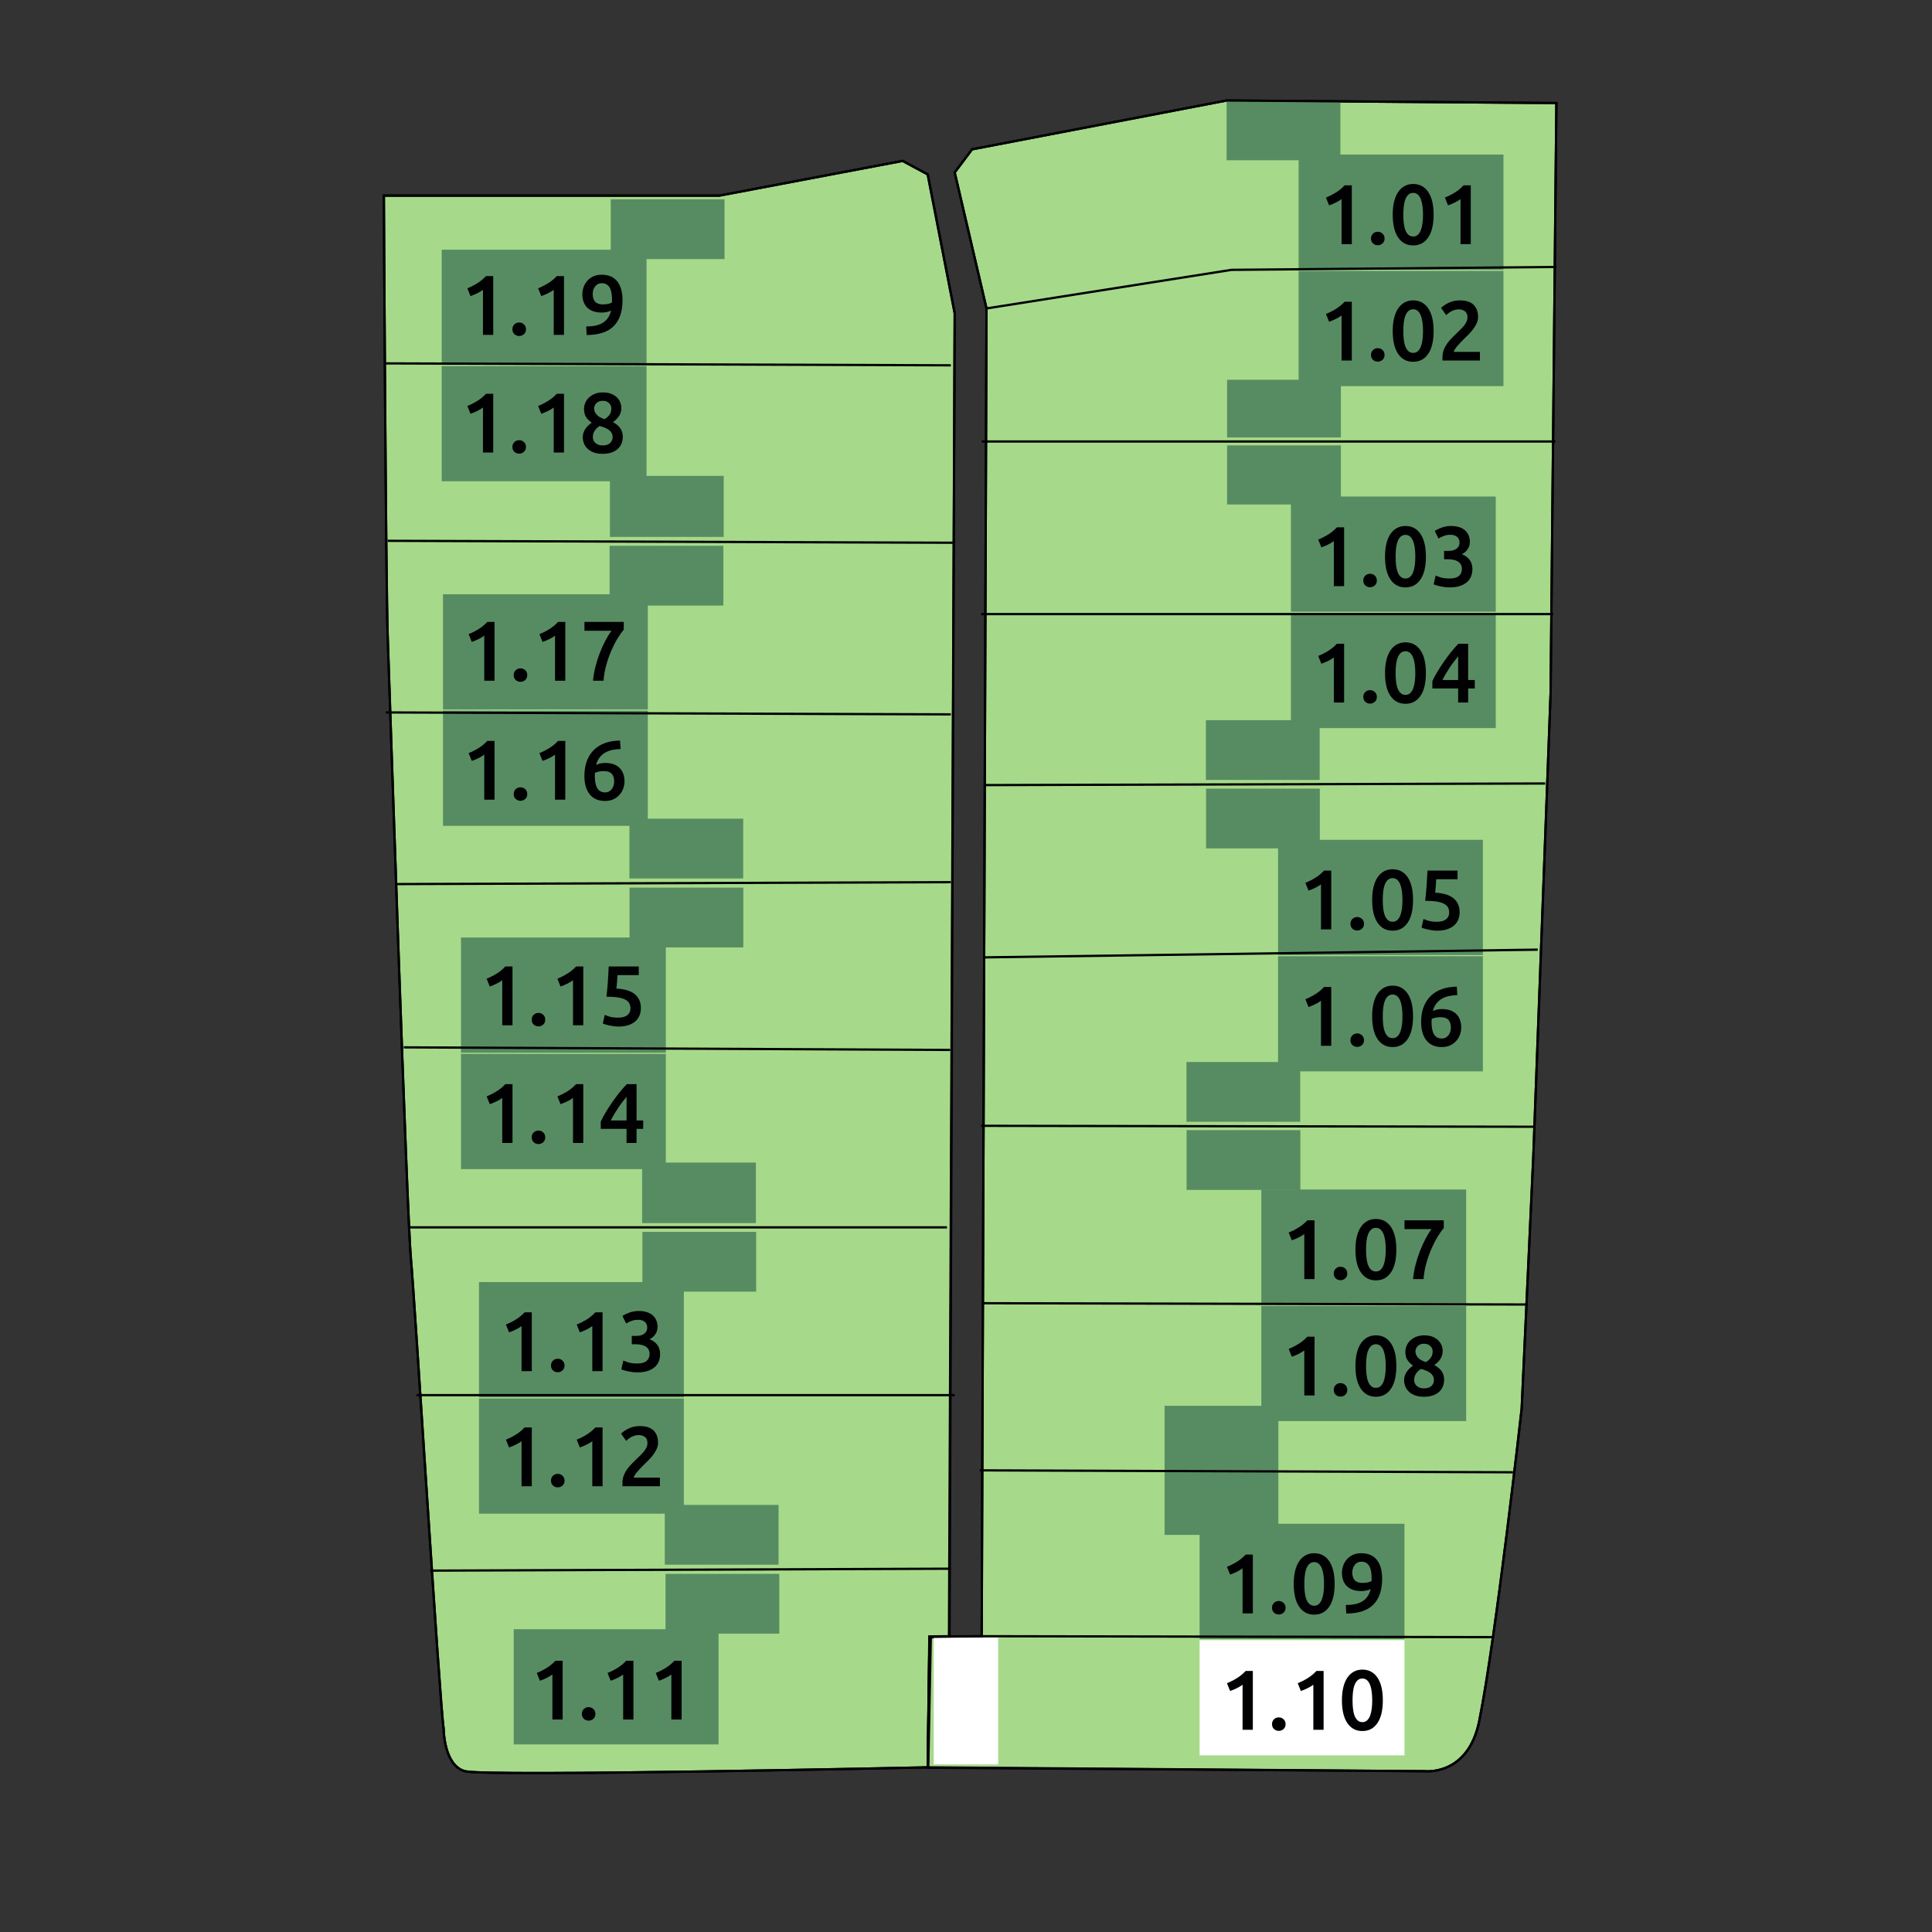 <?xml version="1.0" encoding="utf-8"?>
<!-- Generator: Adobe Illustrator 16.0.4, SVG Export Plug-In . SVG Version: 6.00 Build 0)  -->
<!DOCTYPE svg PUBLIC "-//W3C//DTD SVG 1.1//EN" "http://www.w3.org/Graphics/SVG/1.1/DTD/svg11.dtd">
<svg version="1.1" id="T5" xmlns="http://www.w3.org/2000/svg" xmlns:xlink="http://www.w3.org/1999/xlink" x="0px" y="0px"
	 width="480px" height="480px" viewBox="0 0 480 480" enable-background="new 0 0 480 480" xml:space="preserve">
<rect x="0" y="0" width="480" height="480" fill="#333333" stroke="none"/>
<g>
	<g>
		<defs>
			<rect id="SVGID_1_" x="73.375" y="13.622" width="337.711" height="465.581"/>
		</defs>
		<clipPath id="SVGID_2_">
			<use xlink:href="#SVGID_1_"  overflow="visible"/>
		</clipPath>
	</g>
	<g>
		<defs>
			<rect id="SVGID_3_" x="-271.167" y="-258.524" width="1086.535" height="1086.535"/>
		</defs>
		<clipPath id="SVGID_4_">
			<use xlink:href="#SVGID_3_"  overflow="visible"/>
		</clipPath>
		<path clip-path="url(#SVGID_4_)" fill="#A6DA8A" d="M386.681,25.601l-81.932-0.635L241.504,37.1l-4.312,5.75l7.904,33.783
			l-1.196,329.878l-12.645,0.057l-0.633,32.622l123.478,0.86c0,0,10.66,1.202,13.415-12.457
			c4.174-20.688,10.541-77.619,10.541-77.619l2.875-62.287l4.312-115.471L386.681,25.601z"/>
		<path clip-path="url(#SVGID_4_)" fill="none" stroke="#010103" stroke-width="0.567" stroke-miterlimit="10" d="M386.681,25.601
			l-81.932-0.635L241.504,37.1l-4.312,5.75l7.904,33.783l-1.196,329.878l-12.645,0.057l-0.633,32.622l123.478,0.86
			c0,0,10.66,1.202,13.415-12.457c4.174-20.688,10.541-77.619,10.541-77.619l2.875-62.287l4.312-115.471L386.681,25.601z"/>
		<path clip-path="url(#SVGID_4_)" fill="#A6DA8A" d="M230.483,43.328l-6.229-3.354l-45.518,8.624H95.369
			c0,0,0.479,95.826,0.958,109.721s4.792,144.218,5.75,154.281c0.958,10.062,7.187,111.158,8.146,116.907c0,0,0,9.104,5.271,10.541
			s114.991-0.958,114.991-0.958l0.453-32.255l4.971-0.229l1.284-328.782L230.483,43.328z"/>
		<path clip-path="url(#SVGID_4_)" fill="none" stroke="#010103" stroke-width="0.567" stroke-miterlimit="10" d="M230.483,43.328
			l-6.229-3.354l-45.518,8.624H95.369c0,0,0.479,95.826,0.958,109.721s4.792,144.218,5.75,154.281
			c0.958,10.062,7.187,111.158,8.146,116.907c0,0,0,9.104,5.271,10.541s114.991-0.958,114.991-0.958l0.453-32.255l4.971-0.229
			l1.284-328.782L230.483,43.328z"/>
	</g>
	<rect x="294.77" y="263.851" fill="#578C62" width="28.269" height="14.849"/>
	<rect x="299.64" y="195.934" fill="#578C62" width="28.269" height="14.849"/>
	<rect x="299.599" y="178.926" fill="#578C62" width="28.269" height="14.849"/>
	<rect x="165.161" y="373.892" fill="#578C62" width="28.269" height="14.85"/>
	<rect x="159.535" y="288.842" fill="#578C62" width="28.269" height="15.033"/>
	<rect x="156.379" y="203.399" fill="#578C62" width="28.269" height="14.849"/>
	<rect x="151.734" y="49.521" fill="#578C62" width="28.269" height="14.849"/>
	<rect x="289.334" y="365.327" fill="#578C62" width="28.27" height="16.014"/>
	<rect x="289.334" y="349.276" fill="#578C62" width="28.27" height="16.073"/>
	<rect x="322.638" y="38.395" fill="#578C62" width="50.893" height="28.621"/>
	<g>
		<path fill="#010103" d="M329.426,49.083c0.814-0.323,1.634-0.738,2.456-1.244c0.822-0.506,1.55-1.103,2.182-1.792h1.792v14.61
			h-2.551V49.463c-0.38,0.295-0.857,0.583-1.434,0.864c-0.576,0.281-1.132,0.513-1.665,0.696L329.426,49.083z"/>
		<path fill="#010103" d="M343.993,59.266c0,0.492-0.165,0.893-0.495,1.202c-0.33,0.309-0.728,0.464-1.191,0.464
			c-0.478,0-0.878-0.155-1.201-0.464c-0.324-0.309-0.485-0.709-0.485-1.202c0-0.492,0.161-0.896,0.485-1.212
			c0.323-0.316,0.724-0.475,1.201-0.475c0.464,0,0.861,0.158,1.191,0.475C343.828,58.37,343.993,58.774,343.993,59.266z"/>
		<path fill="#010103" d="M356.179,53.342c0,2.459-0.45,4.347-1.35,5.661s-2.144,1.971-3.731,1.971
			c-1.589,0-2.832-0.657-3.731-1.971s-1.35-3.201-1.35-5.661c0-1.223,0.116-2.309,0.348-3.257c0.232-0.948,0.569-1.746,1.013-2.393
			c0.442-0.646,0.977-1.138,1.602-1.476c0.626-0.337,1.332-0.506,2.119-0.506c1.588,0,2.832,0.657,3.731,1.971
			C355.729,48.996,356.179,50.882,356.179,53.342z M353.543,53.342c0-0.759-0.042-1.468-0.126-2.129
			c-0.085-0.66-0.222-1.233-0.411-1.718c-0.19-0.485-0.439-0.868-0.749-1.149c-0.309-0.281-0.695-0.422-1.159-0.422
			s-0.854,0.141-1.17,0.422s-0.569,0.664-0.759,1.149c-0.19,0.485-0.324,1.058-0.401,1.718c-0.077,0.661-0.115,1.371-0.115,2.129
			s0.038,1.469,0.115,2.129s0.211,1.233,0.401,1.718c0.189,0.485,0.442,0.868,0.759,1.149s0.706,0.421,1.17,0.421
			s0.851-0.14,1.159-0.421c0.31-0.281,0.559-0.664,0.749-1.149c0.189-0.485,0.326-1.058,0.411-1.718
			C353.501,54.811,353.543,54.101,353.543,53.342z"/>
		<path fill="#010103" d="M358.981,49.083c0.814-0.323,1.634-0.738,2.456-1.244c0.822-0.506,1.55-1.103,2.182-1.792h1.792v14.61
			h-2.551V49.463c-0.38,0.295-0.857,0.583-1.434,0.864c-0.576,0.281-1.132,0.513-1.665,0.696L358.981,49.083z"/>
	</g>
	<rect x="322.638" y="67.311" fill="#578C62" width="50.893" height="28.621"/>
	<g>
		<path fill="#010103" d="M329.426,78c0.814-0.323,1.634-0.738,2.456-1.244c0.822-0.506,1.55-1.103,2.182-1.792h1.792v14.61h-2.551
			V78.379c-0.38,0.295-0.857,0.583-1.434,0.864c-0.576,0.281-1.132,0.513-1.665,0.696L329.426,78z"/>
		<path fill="#010103" d="M343.993,88.182c0,0.492-0.165,0.893-0.495,1.202c-0.33,0.309-0.728,0.464-1.191,0.464
			c-0.478,0-0.878-0.155-1.201-0.464c-0.324-0.309-0.485-0.709-0.485-1.202c0-0.492,0.161-0.896,0.485-1.212
			c0.323-0.316,0.724-0.475,1.201-0.475c0.464,0,0.861,0.158,1.191,0.475C343.828,87.286,343.993,87.69,343.993,88.182z"/>
		<path fill="#010103" d="M356.179,82.258c0,2.459-0.45,4.347-1.35,5.661s-2.144,1.971-3.731,1.971
			c-1.589,0-2.832-0.657-3.731-1.971s-1.35-3.201-1.35-5.661c0-1.223,0.116-2.309,0.348-3.257c0.232-0.948,0.569-1.746,1.013-2.393
			c0.442-0.646,0.977-1.138,1.602-1.476c0.626-0.337,1.332-0.506,2.119-0.506c1.588,0,2.832,0.657,3.731,1.971
			C355.729,77.912,356.179,79.798,356.179,82.258z M353.543,82.258c0-0.759-0.042-1.468-0.126-2.129
			c-0.085-0.66-0.222-1.233-0.411-1.718c-0.19-0.485-0.439-0.868-0.749-1.149c-0.309-0.281-0.695-0.422-1.159-0.422
			s-0.854,0.141-1.17,0.422s-0.569,0.664-0.759,1.149c-0.19,0.485-0.324,1.058-0.401,1.718c-0.077,0.661-0.115,1.371-0.115,2.129
			s0.038,1.469,0.115,2.129s0.211,1.233,0.401,1.718c0.189,0.485,0.442,0.868,0.759,1.149s0.706,0.421,1.17,0.421
			s0.851-0.14,1.159-0.421c0.31-0.281,0.559-0.664,0.749-1.149c0.189-0.485,0.326-1.058,0.411-1.718
			C353.501,83.727,353.543,83.017,353.543,82.258z"/>
		<path fill="#010103" d="M367.225,78.758c0,0.506-0.105,1.001-0.316,1.486s-0.481,0.956-0.812,1.413
			c-0.331,0.457-0.706,0.899-1.128,1.328s-0.844,0.847-1.265,1.254c-0.226,0.21-0.479,0.463-0.76,0.759
			c-0.281,0.295-0.548,0.59-0.801,0.885c-0.253,0.295-0.471,0.58-0.653,0.854s-0.281,0.502-0.295,0.685h6.493v2.15h-9.298
			c-0.014-0.112-0.021-0.25-0.021-0.411c0-0.161,0-0.285,0-0.369c0-0.675,0.108-1.297,0.326-1.866
			c0.218-0.569,0.503-1.099,0.854-1.591c0.351-0.492,0.744-0.956,1.181-1.392c0.436-0.436,0.871-0.864,1.307-1.286
			c0.338-0.323,0.66-0.639,0.97-0.948s0.58-0.615,0.812-0.917c0.232-0.302,0.418-0.611,0.559-0.927
			c0.141-0.316,0.211-0.643,0.211-0.98c0-0.73-0.211-1.25-0.632-1.56c-0.422-0.309-0.936-0.464-1.539-0.464
			c-0.394,0-0.759,0.057-1.097,0.169c-0.337,0.112-0.636,0.246-0.896,0.4c-0.261,0.155-0.489,0.313-0.686,0.474
			c-0.197,0.162-0.345,0.292-0.442,0.39l-1.266-1.792c0.591-0.562,1.283-1.015,2.077-1.36c0.794-0.344,1.647-0.516,2.562-0.516
			c1.56,0,2.709,0.369,3.446,1.106C366.855,76.471,367.225,77.479,367.225,78.758z"/>
	</g>
	<rect x="304.749" y="24.964" fill="#578C62" width="28.269" height="14.85"/>
	<rect x="304.868" y="94.354" fill="#578C62" width="28.27" height="14.334"/>
	<rect x="304.868" y="110.656" fill="#578C62" width="28.27" height="14.685"/>
	<rect x="320.722" y="123.362" fill="#578C62" width="50.893" height="28.621"/>
	<g>
		<path fill="#010103" d="M327.51,134.05c0.814-0.323,1.634-0.738,2.456-1.244c0.822-0.506,1.55-1.103,2.182-1.792h1.792v14.61
			h-2.551V134.43c-0.38,0.295-0.857,0.583-1.434,0.864c-0.576,0.281-1.132,0.513-1.665,0.696L327.51,134.05z"/>
		<path fill="#010103" d="M342.077,144.232c0,0.492-0.165,0.893-0.495,1.202c-0.33,0.309-0.728,0.464-1.191,0.464
			c-0.478,0-0.878-0.155-1.201-0.464c-0.324-0.309-0.485-0.709-0.485-1.202c0-0.492,0.161-0.896,0.485-1.212
			c0.323-0.316,0.724-0.475,1.201-0.475c0.464,0,0.861,0.158,1.191,0.475C341.912,143.336,342.077,143.741,342.077,144.232z"/>
		<path fill="#010103" d="M354.263,138.309c0,2.459-0.45,4.347-1.35,5.661s-2.144,1.971-3.731,1.971
			c-1.589,0-2.832-0.657-3.731-1.971s-1.35-3.201-1.35-5.661c0-1.223,0.116-2.309,0.348-3.257c0.232-0.948,0.569-1.746,1.013-2.393
			c0.442-0.646,0.977-1.138,1.602-1.476c0.626-0.337,1.332-0.506,2.119-0.506c1.588,0,2.832,0.657,3.731,1.971
			C353.812,133.962,354.263,135.849,354.263,138.309z M351.627,138.309c0-0.759-0.042-1.468-0.126-2.129
			c-0.085-0.66-0.222-1.233-0.411-1.718c-0.19-0.485-0.439-0.868-0.749-1.149c-0.309-0.281-0.695-0.422-1.159-0.422
			s-0.854,0.141-1.17,0.422s-0.569,0.664-0.759,1.149c-0.19,0.485-0.324,1.058-0.401,1.718c-0.077,0.661-0.115,1.371-0.115,2.129
			s0.038,1.469,0.115,2.129s0.211,1.233,0.401,1.718c0.189,0.485,0.442,0.868,0.759,1.149s0.706,0.421,1.17,0.421
			s0.851-0.14,1.159-0.421c0.31-0.281,0.559-0.664,0.749-1.149c0.189-0.485,0.326-1.058,0.411-1.718
			C351.585,139.777,351.627,139.067,351.627,138.309z"/>
		<path fill="#010103" d="M360.144,145.94c-0.38,0-0.77-0.025-1.17-0.074c-0.401-0.05-0.78-0.113-1.139-0.19
			s-0.686-0.162-0.98-0.253s-0.521-0.179-0.675-0.264l0.506-2.171c0.296,0.141,0.724,0.299,1.286,0.475s1.258,0.263,2.087,0.263
			c1.11,0,1.911-0.214,2.403-0.643c0.492-0.428,0.738-1.001,0.738-1.718c0-0.464-0.095-0.851-0.285-1.16
			c-0.189-0.309-0.449-0.559-0.779-0.749c-0.331-0.189-0.71-0.323-1.139-0.4s-0.882-0.116-1.359-0.116h-0.864v-2.066h1.054
			c0.323,0,0.649-0.032,0.98-0.095c0.33-0.063,0.629-0.176,0.896-0.337c0.267-0.161,0.485-0.376,0.653-0.643
			c0.169-0.267,0.253-0.611,0.253-1.033c0-0.337-0.062-0.625-0.189-0.865c-0.126-0.239-0.292-0.435-0.495-0.59
			c-0.204-0.155-0.439-0.267-0.706-0.337c-0.268-0.07-0.549-0.105-0.844-0.105c-0.632,0-1.194,0.095-1.687,0.285
			c-0.492,0.189-0.928,0.404-1.307,0.643l-0.928-1.897c0.196-0.126,0.436-0.26,0.717-0.401c0.281-0.14,0.594-0.274,0.938-0.4
			c0.345-0.126,0.714-0.228,1.107-0.306c0.394-0.077,0.808-0.116,1.244-0.116c0.814,0,1.518,0.098,2.107,0.295
			c0.591,0.197,1.079,0.474,1.466,0.833c0.386,0.358,0.674,0.78,0.864,1.265c0.189,0.485,0.284,1.016,0.284,1.592
			c0,0.674-0.187,1.279-0.559,1.813s-0.854,0.942-1.444,1.223c0.759,0.267,1.388,0.71,1.887,1.328
			c0.499,0.619,0.749,1.413,0.749,2.382c0,0.646-0.113,1.248-0.338,1.802c-0.225,0.556-0.568,1.033-1.032,1.434
			c-0.464,0.401-1.051,0.717-1.761,0.949S361.127,145.94,360.144,145.94z"/>
	</g>
	<rect x="320.722" y="152.278" fill="#578C62" width="50.893" height="28.621"/>
	<g>
		<path fill="#010103" d="M327.51,162.966c0.814-0.323,1.634-0.738,2.456-1.244c0.822-0.506,1.55-1.103,2.182-1.792h1.792v14.61
			h-2.551v-11.194c-0.38,0.295-0.857,0.583-1.434,0.864c-0.576,0.281-1.132,0.513-1.665,0.696L327.51,162.966z"/>
		<path fill="#010103" d="M342.077,173.148c0,0.492-0.165,0.893-0.495,1.202c-0.33,0.309-0.728,0.464-1.191,0.464
			c-0.478,0-0.878-0.155-1.201-0.464c-0.324-0.309-0.485-0.709-0.485-1.202c0-0.492,0.161-0.896,0.485-1.212
			c0.323-0.316,0.724-0.475,1.201-0.475c0.464,0,0.861,0.158,1.191,0.475C341.912,172.252,342.077,172.657,342.077,173.148z"/>
		<path fill="#010103" d="M354.263,167.225c0,2.459-0.45,4.347-1.35,5.661s-2.144,1.971-3.731,1.971
			c-1.589,0-2.832-0.657-3.731-1.971s-1.35-3.201-1.35-5.661c0-1.223,0.116-2.309,0.348-3.257c0.232-0.948,0.569-1.746,1.013-2.393
			c0.442-0.646,0.977-1.138,1.602-1.476c0.626-0.337,1.332-0.506,2.119-0.506c1.588,0,2.832,0.657,3.731,1.971
			C353.812,162.878,354.263,164.765,354.263,167.225z M351.627,167.225c0-0.759-0.042-1.468-0.126-2.129
			c-0.085-0.66-0.222-1.233-0.411-1.718c-0.19-0.485-0.439-0.868-0.749-1.149c-0.309-0.281-0.695-0.422-1.159-0.422
			s-0.854,0.141-1.17,0.422s-0.569,0.664-0.759,1.149c-0.19,0.485-0.324,1.058-0.401,1.718c-0.077,0.661-0.115,1.371-0.115,2.129
			s0.038,1.469,0.115,2.129s0.211,1.233,0.401,1.718c0.189,0.485,0.442,0.868,0.759,1.149s0.706,0.421,1.17,0.421
			s0.851-0.14,1.159-0.421c0.31-0.281,0.559-0.664,0.749-1.149c0.189-0.485,0.326-1.058,0.411-1.718
			C351.585,168.693,351.627,167.983,351.627,167.225z"/>
		<path fill="#010103" d="M364.76,159.93v9.023h1.645v2.087h-1.645v3.5h-2.487v-3.5h-6.409v-1.813
			c0.281-0.618,0.657-1.328,1.128-2.129s0.994-1.623,1.571-2.466c0.576-0.843,1.188-1.673,1.834-2.488s1.293-1.553,1.939-2.214
			H364.76z M362.272,163.072c-0.337,0.408-0.686,0.843-1.044,1.307c-0.358,0.464-0.706,0.949-1.043,1.455
			c-0.338,0.506-0.661,1.022-0.97,1.549c-0.31,0.527-0.591,1.051-0.844,1.57h3.9V163.072z"/>
	</g>
	<rect x="317.528" y="208.647" fill="#578C62" width="50.893" height="28.621"/>
	<g>
		<path fill="#010103" d="M324.316,219.335c0.814-0.323,1.634-0.738,2.456-1.244c0.822-0.506,1.55-1.103,2.182-1.792h1.792v14.61
			h-2.551v-11.194c-0.38,0.295-0.857,0.583-1.434,0.864c-0.576,0.281-1.132,0.513-1.665,0.696L324.316,219.335z"/>
		<path fill="#010103" d="M338.884,229.518c0,0.492-0.165,0.893-0.495,1.202c-0.33,0.309-0.728,0.464-1.191,0.464
			c-0.478,0-0.878-0.155-1.201-0.464c-0.324-0.309-0.485-0.709-0.485-1.202c0-0.492,0.161-0.896,0.485-1.212
			c0.323-0.316,0.724-0.475,1.201-0.475c0.464,0,0.861,0.158,1.191,0.475C338.719,228.622,338.884,229.026,338.884,229.518z"/>
		<path fill="#010103" d="M351.069,223.594c0,2.459-0.45,4.347-1.35,5.661s-2.144,1.971-3.731,1.971
			c-1.589,0-2.832-0.657-3.731-1.971s-1.35-3.201-1.35-5.661c0-1.223,0.116-2.309,0.348-3.257c0.232-0.948,0.569-1.746,1.013-2.393
			c0.442-0.646,0.977-1.138,1.602-1.476c0.626-0.337,1.332-0.506,2.119-0.506c1.588,0,2.832,0.657,3.731,1.971
			C350.619,219.248,351.069,221.134,351.069,223.594z M348.434,223.594c0-0.759-0.042-1.468-0.126-2.129
			c-0.085-0.66-0.222-1.233-0.411-1.718c-0.19-0.485-0.439-0.868-0.749-1.149c-0.309-0.281-0.695-0.422-1.159-0.422
			s-0.854,0.141-1.17,0.422s-0.569,0.664-0.759,1.149c-0.19,0.485-0.324,1.058-0.401,1.718c-0.077,0.661-0.115,1.371-0.115,2.129
			s0.038,1.469,0.115,2.129s0.211,1.233,0.401,1.718c0.189,0.485,0.442,0.868,0.759,1.149s0.706,0.421,1.17,0.421
			s0.851-0.14,1.159-0.421c0.31-0.281,0.559-0.664,0.749-1.149c0.189-0.485,0.326-1.058,0.411-1.718
			C348.392,225.062,348.434,224.353,348.434,223.594z"/>
		<path fill="#010103" d="M360.049,226.735c0-0.464-0.092-0.878-0.274-1.244c-0.183-0.365-0.502-0.675-0.959-0.928
			s-1.068-0.443-1.834-0.569s-1.732-0.189-2.898-0.189c0.154-1.349,0.273-2.632,0.358-3.848c0.084-1.215,0.154-2.435,0.211-3.658
			h7.463v2.15h-5.292c-0.014,0.239-0.031,0.51-0.053,0.812c-0.021,0.302-0.042,0.608-0.063,0.917
			c-0.021,0.309-0.045,0.604-0.073,0.885c-0.028,0.281-0.057,0.52-0.084,0.717c2.079,0.113,3.615,0.587,4.605,1.423
			c0.991,0.836,1.486,1.979,1.486,3.426c0,0.661-0.112,1.272-0.337,1.834s-0.569,1.047-1.033,1.455s-1.047,0.727-1.75,0.959
			c-0.702,0.232-1.524,0.348-2.466,0.348c-0.38,0-0.767-0.028-1.16-0.084s-0.77-0.123-1.128-0.2s-0.678-0.158-0.959-0.243
			c-0.281-0.084-0.492-0.161-0.632-0.232l0.484-2.15c0.295,0.141,0.72,0.292,1.275,0.454c0.555,0.162,1.233,0.242,2.034,0.242
			c0.549,0,1.02-0.06,1.413-0.179c0.393-0.119,0.713-0.285,0.959-0.495c0.246-0.211,0.425-0.454,0.537-0.728
			S360.049,227.044,360.049,226.735z"/>
	</g>
	<rect x="317.528" y="237.563" fill="#578C62" width="50.893" height="28.62"/>
	<g>
		<path fill="#010103" d="M324.316,248.252c0.814-0.324,1.634-0.738,2.456-1.244s1.55-1.104,2.182-1.793h1.792v14.61h-2.551v-11.194
			c-0.38,0.295-0.857,0.584-1.434,0.864c-0.576,0.281-1.132,0.513-1.665,0.696L324.316,248.252z"/>
		<path fill="#010103" d="M338.884,258.434c0,0.492-0.165,0.893-0.495,1.201c-0.33,0.31-0.728,0.465-1.191,0.465
			c-0.478,0-0.878-0.155-1.201-0.465c-0.324-0.309-0.485-0.709-0.485-1.201s0.161-0.896,0.485-1.212
			c0.323-0.316,0.724-0.475,1.201-0.475c0.464,0,0.861,0.158,1.191,0.475C338.719,257.537,338.884,257.941,338.884,258.434z"/>
		<path fill="#010103" d="M351.069,252.51c0,2.459-0.45,4.347-1.35,5.66c-0.899,1.314-2.144,1.972-3.731,1.972
			c-1.589,0-2.832-0.657-3.731-1.972c-0.899-1.313-1.35-3.201-1.35-5.66c0-1.223,0.116-2.309,0.348-3.258
			c0.232-0.947,0.569-1.746,1.013-2.393c0.442-0.646,0.977-1.138,1.602-1.475c0.626-0.338,1.332-0.506,2.119-0.506
			c1.588,0,2.832,0.656,3.731,1.971S351.069,250.051,351.069,252.51z M348.434,252.51c0-0.759-0.042-1.469-0.126-2.129
			c-0.085-0.66-0.222-1.233-0.411-1.719c-0.19-0.484-0.439-0.867-0.749-1.148c-0.309-0.281-0.695-0.422-1.159-0.422
			s-0.854,0.141-1.17,0.422s-0.569,0.664-0.759,1.148c-0.19,0.485-0.324,1.059-0.401,1.719s-0.115,1.37-0.115,2.129
			s0.038,1.469,0.115,2.129c0.077,0.661,0.211,1.234,0.401,1.719c0.189,0.484,0.442,0.867,0.759,1.148s0.706,0.422,1.17,0.422
			s0.851-0.141,1.159-0.422c0.31-0.281,0.559-0.664,0.749-1.148c0.189-0.484,0.326-1.058,0.411-1.719
			C348.392,253.979,348.434,253.269,348.434,252.51z"/>
		<path fill="#010103" d="M358.236,250.697c0.871,0,1.612,0.123,2.224,0.369s1.106,0.579,1.486,1c0.38,0.422,0.657,0.91,0.833,1.466
			s0.264,1.136,0.264,1.739c0,0.549-0.096,1.11-0.285,1.687c-0.189,0.577-0.484,1.101-0.886,1.571
			c-0.4,0.471-0.902,0.857-1.507,1.158c-0.604,0.303-1.321,0.454-2.15,0.454c-1.673,0-2.948-0.552-3.826-1.655
			c-0.879-1.104-1.317-2.625-1.317-4.564c0-1.404,0.207-2.652,0.621-3.742c0.415-1.088,1.005-2.006,1.771-2.75
			c0.766-0.745,1.693-1.311,2.782-1.697s2.315-0.587,3.679-0.602l0.148,2.108c-0.76,0.015-1.47,0.095-2.13,0.243
			c-0.66,0.146-1.251,0.375-1.771,0.685c-0.521,0.31-0.967,0.71-1.339,1.202c-0.373,0.492-0.657,1.096-0.854,1.812
			C356.669,250.858,357.421,250.697,358.236,250.697z M357.92,252.721c-0.408,0-0.802,0.035-1.181,0.105
			c-0.38,0.07-0.725,0.176-1.033,0.316c-0.014,0.112-0.024,0.235-0.031,0.369c-0.008,0.133-0.011,0.264-0.011,0.39
			c0,0.562,0.038,1.093,0.116,1.591c0.077,0.5,0.21,0.936,0.4,1.308c0.189,0.372,0.449,0.668,0.78,0.886
			c0.329,0.218,0.74,0.326,1.232,0.326c0.408,0,0.756-0.084,1.044-0.252c0.288-0.17,0.523-0.387,0.706-0.654
			c0.183-0.267,0.316-0.559,0.4-0.875c0.085-0.316,0.127-0.621,0.127-0.917c0-0.843-0.204-1.485-0.611-1.929
			C359.451,252.941,358.805,252.721,357.92,252.721z"/>
	</g>
	<rect x="313.373" y="295.527" fill="#578C62" width="50.893" height="28.62"/>
	<g>
		<path fill="#010103" d="M320.166,306.216c0.814-0.323,1.634-0.737,2.456-1.243s1.55-1.104,2.182-1.792h1.792v14.609h-2.551
			v-11.194c-0.38,0.295-0.857,0.583-1.434,0.864s-1.132,0.514-1.665,0.695L320.166,306.216z"/>
		<path fill="#010103" d="M334.733,316.398c0,0.492-0.165,0.893-0.495,1.202c-0.33,0.309-0.728,0.464-1.191,0.464
			c-0.478,0-0.878-0.155-1.201-0.464c-0.324-0.31-0.485-0.71-0.485-1.202c0-0.491,0.161-0.896,0.485-1.212
			c0.323-0.316,0.724-0.475,1.201-0.475c0.464,0,0.861,0.158,1.191,0.475S334.733,315.907,334.733,316.398z"/>
		<path fill="#010103" d="M346.919,310.475c0,2.46-0.45,4.347-1.35,5.66c-0.899,1.314-2.144,1.972-3.731,1.972
			c-1.589,0-2.832-0.657-3.731-1.972c-0.899-1.313-1.35-3.2-1.35-5.66c0-1.223,0.116-2.309,0.348-3.257
			c0.232-0.949,0.569-1.746,1.013-2.393c0.442-0.646,0.977-1.139,1.602-1.477c0.626-0.337,1.332-0.506,2.119-0.506
			c1.588,0,2.832,0.657,3.731,1.972S346.919,308.016,346.919,310.475z M344.283,310.475c0-0.759-0.042-1.469-0.126-2.129
			c-0.085-0.661-0.222-1.233-0.411-1.719c-0.19-0.484-0.439-0.867-0.749-1.148c-0.309-0.281-0.695-0.422-1.159-0.422
			s-0.854,0.141-1.17,0.422s-0.569,0.664-0.759,1.148c-0.19,0.485-0.324,1.058-0.401,1.719c-0.077,0.66-0.115,1.37-0.115,2.129
			s0.038,1.469,0.115,2.129c0.077,0.661,0.211,1.233,0.401,1.719c0.189,0.484,0.442,0.868,0.759,1.148
			c0.316,0.281,0.706,0.422,1.17,0.422s0.851-0.141,1.159-0.422c0.31-0.28,0.559-0.664,0.749-1.148
			c0.189-0.485,0.326-1.058,0.411-1.719C344.241,311.943,344.283,311.233,344.283,310.475z"/>
		<path fill="#010103" d="M351.071,317.79c0.084-1.068,0.273-2.192,0.568-3.373c0.296-1.181,0.657-2.329,1.086-3.447
			c0.429-1.117,0.899-2.164,1.413-3.141c0.513-0.977,1.022-1.796,1.528-2.456h-6.726v-2.192h9.761v1.939
			c-0.464,0.52-0.97,1.229-1.518,2.129s-1.068,1.915-1.561,3.047c-0.491,1.131-0.917,2.344-1.275,3.636
			c-0.358,1.294-0.579,2.58-0.664,3.858H351.071z"/>
	</g>
	<rect x="313.373" y="324.443" fill="#578C62" width="50.893" height="28.621"/>
	<g>
		<path fill="#010103" d="M320.166,335.132c0.814-0.323,1.634-0.737,2.456-1.243s1.55-1.104,2.182-1.792h1.792v14.609h-2.551
			v-11.194c-0.38,0.295-0.857,0.583-1.434,0.864s-1.132,0.514-1.665,0.695L320.166,335.132z"/>
		<path fill="#010103" d="M334.733,345.314c0,0.492-0.165,0.893-0.495,1.202c-0.33,0.309-0.728,0.464-1.191,0.464
			c-0.478,0-0.878-0.155-1.201-0.464c-0.324-0.31-0.485-0.71-0.485-1.202c0-0.491,0.161-0.896,0.485-1.212
			c0.323-0.316,0.724-0.475,1.201-0.475c0.464,0,0.861,0.158,1.191,0.475S334.733,344.823,334.733,345.314z"/>
		<path fill="#010103" d="M346.919,339.391c0,2.46-0.45,4.347-1.35,5.66c-0.899,1.314-2.144,1.972-3.731,1.972
			c-1.589,0-2.832-0.657-3.731-1.972c-0.899-1.313-1.35-3.2-1.35-5.66c0-1.223,0.116-2.309,0.348-3.257
			c0.232-0.949,0.569-1.746,1.013-2.393c0.442-0.646,0.977-1.139,1.602-1.477c0.626-0.337,1.332-0.506,2.119-0.506
			c1.588,0,2.832,0.657,3.731,1.972S346.919,336.932,346.919,339.391z M344.283,339.391c0-0.759-0.042-1.469-0.126-2.129
			c-0.085-0.661-0.222-1.233-0.411-1.719c-0.19-0.484-0.439-0.867-0.749-1.148c-0.309-0.281-0.695-0.422-1.159-0.422
			s-0.854,0.141-1.17,0.422s-0.569,0.664-0.759,1.148c-0.19,0.485-0.324,1.058-0.401,1.719c-0.077,0.66-0.115,1.37-0.115,2.129
			s0.038,1.469,0.115,2.129c0.077,0.661,0.211,1.233,0.401,1.719c0.189,0.484,0.442,0.868,0.759,1.148
			c0.316,0.281,0.706,0.422,1.17,0.422s0.851-0.141,1.159-0.422c0.31-0.28,0.559-0.664,0.749-1.148
			c0.189-0.485,0.326-1.058,0.411-1.719C344.241,340.859,344.283,340.149,344.283,339.391z"/>
		<path fill="#010103" d="M358.787,342.785c0,0.604-0.105,1.166-0.316,1.687c-0.211,0.52-0.527,0.97-0.949,1.349
			c-0.421,0.38-0.945,0.675-1.57,0.886s-1.346,0.316-2.161,0.316c-0.956,0-1.749-0.134-2.382-0.4
			c-0.633-0.268-1.139-0.604-1.518-1.013c-0.38-0.407-0.65-0.846-0.812-1.317c-0.161-0.471-0.242-0.917-0.242-1.339
			c0-0.421,0.06-0.812,0.18-1.17c0.119-0.358,0.284-0.688,0.495-0.99c0.211-0.303,0.449-0.58,0.717-0.833
			c0.267-0.253,0.548-0.478,0.844-0.675c-0.647-0.449-1.128-0.938-1.444-1.465c-0.316-0.527-0.475-1.17-0.475-1.93
			c0-0.548,0.108-1.071,0.327-1.57c0.218-0.498,0.53-0.938,0.938-1.317c0.408-0.38,0.899-0.682,1.476-0.906s1.216-0.338,1.919-0.338
			c0.829,0,1.535,0.12,2.118,0.358c0.584,0.239,1.062,0.549,1.434,0.928c0.373,0.38,0.644,0.801,0.812,1.265
			c0.168,0.464,0.253,0.914,0.253,1.35c0,0.773-0.211,1.458-0.633,2.056s-0.906,1.071-1.455,1.423c0.829,0.45,1.444,0.97,1.845,1.56
			C358.587,341.288,358.787,341.983,358.787,342.785z M351.345,342.911c0,0.211,0.042,0.436,0.127,0.675
			c0.084,0.239,0.225,0.457,0.421,0.653c0.197,0.197,0.45,0.362,0.76,0.496c0.309,0.133,0.695,0.2,1.159,0.2
			c0.422,0,0.787-0.057,1.096-0.169c0.31-0.112,0.562-0.264,0.76-0.453c0.196-0.189,0.344-0.407,0.442-0.653
			c0.098-0.246,0.147-0.496,0.147-0.749c0-0.394-0.077-0.737-0.231-1.033c-0.155-0.295-0.377-0.551-0.664-0.77
			c-0.289-0.218-0.63-0.407-1.022-0.568c-0.394-0.162-0.83-0.306-1.308-0.433c-0.506,0.323-0.914,0.714-1.223,1.17
			C351.499,341.734,351.345,342.279,351.345,342.911z M355.94,335.701c0-0.183-0.039-0.383-0.115-0.601
			c-0.078-0.218-0.204-0.418-0.38-0.601s-0.397-0.338-0.664-0.464c-0.268-0.127-0.591-0.19-0.97-0.19c-0.38,0-0.706,0.061-0.98,0.18
			s-0.495,0.274-0.664,0.464s-0.295,0.394-0.38,0.611c-0.084,0.218-0.126,0.432-0.126,0.643c0,0.534,0.2,1.041,0.601,1.519
			s1.071,0.857,2.014,1.138c0.52-0.322,0.928-0.691,1.223-1.106C355.793,336.879,355.94,336.348,355.94,335.701z"/>
	</g>
	<rect x="294.807" y="280.781" fill="#578C62" width="28.269" height="14.851"/>
	<rect x="298.041" y="378.578" fill="#578C62" width="50.893" height="28.62"/>
	<g>
		<path fill="#010103" d="M304.834,389.267c0.814-0.323,1.634-0.737,2.456-1.243s1.55-1.104,2.182-1.792h1.792v14.609h-2.551
			v-11.194c-0.38,0.295-0.857,0.583-1.434,0.864s-1.132,0.514-1.665,0.695L304.834,389.267z"/>
		<path fill="#010103" d="M319.401,399.449c0,0.492-0.165,0.893-0.495,1.202c-0.33,0.309-0.728,0.464-1.191,0.464
			c-0.478,0-0.878-0.155-1.201-0.464c-0.324-0.31-0.485-0.71-0.485-1.202c0-0.491,0.161-0.896,0.485-1.212
			c0.323-0.316,0.724-0.475,1.201-0.475c0.464,0,0.861,0.158,1.191,0.475S319.401,398.958,319.401,399.449z"/>
		<path fill="#010103" d="M331.587,393.525c0,2.46-0.45,4.347-1.35,5.66c-0.899,1.314-2.144,1.972-3.731,1.972
			c-1.589,0-2.832-0.657-3.731-1.972c-0.899-1.313-1.35-3.2-1.35-5.66c0-1.223,0.116-2.309,0.348-3.257
			c0.232-0.949,0.569-1.746,1.013-2.393c0.442-0.646,0.977-1.139,1.602-1.477c0.626-0.337,1.332-0.506,2.119-0.506
			c1.588,0,2.832,0.657,3.731,1.972S331.587,391.066,331.587,393.525z M328.951,393.525c0-0.759-0.042-1.469-0.126-2.129
			c-0.085-0.661-0.222-1.233-0.411-1.719c-0.19-0.484-0.439-0.867-0.749-1.148c-0.309-0.281-0.695-0.422-1.159-0.422
			s-0.854,0.141-1.17,0.422s-0.569,0.664-0.759,1.148c-0.19,0.485-0.324,1.058-0.401,1.719c-0.077,0.66-0.115,1.37-0.115,2.129
			s0.038,1.469,0.115,2.129c0.077,0.661,0.211,1.233,0.401,1.719c0.189,0.484,0.442,0.868,0.759,1.148
			c0.316,0.281,0.706,0.422,1.17,0.422s0.851-0.141,1.159-0.422c0.31-0.28,0.559-0.664,0.749-1.148
			c0.189-0.485,0.326-1.058,0.411-1.719C328.909,394.994,328.951,394.284,328.951,393.525z"/>
		<path fill="#010103" d="M340.546,394.812c-0.338,0.154-0.71,0.274-1.118,0.358c-0.407,0.084-0.801,0.126-1.181,0.126
			c-0.871,0-1.612-0.115-2.224-0.348c-0.611-0.231-1.11-0.555-1.497-0.97c-0.387-0.414-0.671-0.896-0.854-1.444
			c-0.183-0.548-0.274-1.138-0.274-1.771c0-0.548,0.092-1.106,0.274-1.676s0.471-1.093,0.864-1.57
			c0.394-0.479,0.893-0.868,1.497-1.171c0.604-0.302,1.32-0.453,2.15-0.453c1.714,0,3.011,0.552,3.89,1.655
			c0.878,1.104,1.317,2.66,1.317,4.67c0,2.839-0.731,4.989-2.192,6.45c-1.462,1.462-3.704,2.2-6.726,2.214l-0.105-2.129
			c0.844,0,1.605-0.07,2.288-0.211c0.681-0.141,1.278-0.365,1.792-0.675c0.513-0.309,0.944-0.713,1.296-1.212
			S340.362,395.542,340.546,394.812z M338.543,393.272c0.407,0,0.808-0.038,1.201-0.116c0.394-0.077,0.73-0.192,1.012-0.348
			c0.015-0.154,0.021-0.288,0.021-0.4s0-0.211,0-0.295c0-0.562-0.039-1.093-0.116-1.592s-0.211-0.935-0.4-1.308
			c-0.189-0.372-0.45-0.667-0.78-0.885s-0.741-0.327-1.233-0.327c-0.407,0-0.755,0.084-1.043,0.253s-0.523,0.387-0.706,0.653
			c-0.184,0.268-0.316,0.556-0.4,0.864c-0.085,0.31-0.127,0.611-0.127,0.907c0,0.857,0.207,1.504,0.622,1.939
			C337.007,393.055,337.657,393.272,338.543,393.272z"/>
	</g>
	<rect x="298.041" y="407.494" fill="#FFFFFF" width="50.893" height="28.621"/>
	<g>
		<path fill="#010103" d="M304.834,418.183c0.814-0.323,1.634-0.737,2.456-1.243s1.55-1.104,2.182-1.792h1.792v14.609h-2.551
			v-11.194c-0.38,0.295-0.857,0.583-1.434,0.864s-1.132,0.514-1.665,0.695L304.834,418.183z"/>
		<path fill="#010103" d="M319.401,428.365c0,0.492-0.165,0.893-0.495,1.202c-0.33,0.309-0.728,0.464-1.191,0.464
			c-0.478,0-0.878-0.155-1.201-0.464c-0.324-0.31-0.485-0.71-0.485-1.202c0-0.491,0.161-0.896,0.485-1.212
			c0.323-0.316,0.724-0.475,1.201-0.475c0.464,0,0.861,0.158,1.191,0.475S319.401,427.874,319.401,428.365z"/>
		<path fill="#010103" d="M322.416,418.183c0.814-0.323,1.634-0.737,2.456-1.243s1.55-1.104,2.182-1.792h1.792v14.609h-2.551
			v-11.194c-0.38,0.295-0.857,0.583-1.434,0.864s-1.132,0.514-1.665,0.695L322.416,418.183z"/>
		<path fill="#010103" d="M343.561,422.441c0,2.46-0.45,4.347-1.35,5.66c-0.899,1.314-2.144,1.972-3.731,1.972
			c-1.589,0-2.832-0.657-3.731-1.972c-0.899-1.313-1.35-3.2-1.35-5.66c0-1.223,0.116-2.309,0.348-3.257
			c0.232-0.949,0.569-1.746,1.013-2.393c0.442-0.646,0.977-1.139,1.602-1.477c0.626-0.337,1.332-0.506,2.119-0.506
			c1.588,0,2.832,0.657,3.731,1.972S343.561,419.982,343.561,422.441z M340.925,422.441c0-0.759-0.042-1.469-0.126-2.129
			c-0.085-0.661-0.222-1.233-0.411-1.719c-0.19-0.484-0.439-0.867-0.749-1.148c-0.309-0.281-0.695-0.422-1.159-0.422
			s-0.854,0.141-1.17,0.422s-0.569,0.664-0.759,1.148c-0.19,0.485-0.324,1.058-0.401,1.719c-0.077,0.66-0.115,1.37-0.115,2.129
			s0.038,1.469,0.115,2.129c0.077,0.661,0.211,1.233,0.401,1.719c0.189,0.484,0.442,0.868,0.759,1.148
			c0.316,0.281,0.706,0.422,1.17,0.422s0.851-0.141,1.159-0.422c0.31-0.28,0.559-0.664,0.749-1.148
			c0.189-0.485,0.326-1.058,0.411-1.719C340.883,423.91,340.925,423.2,340.925,422.441z"/>
	</g>
	<rect x="109.742" y="90.953" fill="#578C62" width="50.891" height="28.621"/>
	<g>
		<path fill="#010103" d="M116.111,100.863c0.815-0.323,1.634-0.738,2.456-1.244c0.822-0.506,1.549-1.103,2.182-1.792h1.792v14.61
			h-2.551v-11.194c-0.379,0.295-0.857,0.583-1.434,0.864c-0.576,0.281-1.131,0.513-1.666,0.696L116.111,100.863z"/>
		<path fill="#010103" d="M130.678,111.045c0,0.492-0.165,0.893-0.495,1.202c-0.331,0.309-0.728,0.464-1.191,0.464
			c-0.478,0-0.878-0.155-1.202-0.464c-0.323-0.309-0.485-0.709-0.485-1.202c0-0.492,0.162-0.896,0.485-1.212
			c0.323-0.316,0.724-0.475,1.202-0.475c0.464,0,0.861,0.158,1.191,0.475C130.513,110.149,130.678,110.553,130.678,111.045z"/>
		<path fill="#010103" d="M133.693,100.863c0.815-0.323,1.634-0.738,2.456-1.244c0.822-0.506,1.549-1.103,2.182-1.792h1.792v14.61
			h-2.551v-11.194c-0.379,0.295-0.857,0.583-1.434,0.864c-0.576,0.281-1.131,0.513-1.666,0.696L133.693,100.863z"/>
		<path fill="#010103" d="M154.732,108.515c0,0.604-0.105,1.167-0.316,1.687c-0.211,0.521-0.527,0.97-0.949,1.35
			c-0.422,0.379-0.945,0.674-1.571,0.885s-1.346,0.316-2.161,0.316c-0.956,0-1.75-0.134-2.382-0.401
			c-0.632-0.267-1.139-0.604-1.518-1.012s-0.65-0.847-0.812-1.318c-0.162-0.471-0.243-0.917-0.243-1.338
			c0-0.422,0.06-0.812,0.179-1.17c0.12-0.358,0.285-0.688,0.496-0.991c0.211-0.302,0.45-0.58,0.717-0.833
			c0.267-0.253,0.548-0.478,0.843-0.675c-0.646-0.45-1.128-0.938-1.444-1.465c-0.316-0.527-0.475-1.17-0.475-1.929
			c0-0.548,0.109-1.072,0.327-1.571c0.218-0.499,0.53-0.938,0.938-1.317c0.407-0.379,0.899-0.682,1.476-0.907
			c0.576-0.225,1.215-0.337,1.918-0.337c0.829,0,1.535,0.119,2.119,0.358c0.583,0.239,1.061,0.548,1.434,0.927
			c0.372,0.379,0.643,0.801,0.812,1.265c0.169,0.464,0.253,0.914,0.253,1.349c0,0.773-0.21,1.458-0.632,2.056
			s-0.907,1.072-1.455,1.423c0.829,0.45,1.444,0.97,1.845,1.56C154.532,107.019,154.732,107.714,154.732,108.515z M147.291,108.642
			c0,0.211,0.042,0.436,0.126,0.675c0.084,0.239,0.225,0.457,0.422,0.653c0.197,0.197,0.45,0.362,0.759,0.496
			c0.309,0.134,0.696,0.2,1.16,0.2c0.421,0,0.787-0.056,1.096-0.168c0.309-0.112,0.562-0.264,0.759-0.453
			c0.197-0.19,0.344-0.408,0.443-0.654c0.098-0.246,0.147-0.495,0.147-0.749c0-0.393-0.077-0.738-0.232-1.033
			c-0.155-0.295-0.376-0.551-0.664-0.77c-0.288-0.218-0.629-0.408-1.022-0.569c-0.394-0.161-0.829-0.306-1.307-0.432
			c-0.506,0.324-0.914,0.713-1.223,1.17C147.445,107.465,147.291,108.009,147.291,108.642z M151.887,101.432
			c0-0.182-0.039-0.383-0.116-0.601s-0.204-0.418-0.379-0.601c-0.176-0.182-0.397-0.337-0.664-0.463
			c-0.267-0.127-0.59-0.19-0.97-0.19s-0.707,0.06-0.98,0.179c-0.274,0.12-0.495,0.274-0.664,0.464
			c-0.168,0.189-0.295,0.394-0.379,0.611s-0.126,0.432-0.126,0.643c0,0.534,0.2,1.04,0.601,1.518
			c0.401,0.478,1.072,0.857,2.014,1.139c0.52-0.323,0.927-0.692,1.223-1.107C151.739,102.609,151.887,102.079,151.887,101.432z"/>
	</g>
	<rect x="109.742" y="62.037" fill="#578C62" width="50.891" height="28.621"/>
	<g>
		<path fill="#010103" d="M116.111,71.625c0.815-0.323,1.634-0.738,2.456-1.244c0.822-0.506,1.549-1.103,2.182-1.792h1.792v14.61
			h-2.551V72.004c-0.379,0.295-0.857,0.583-1.434,0.864c-0.576,0.281-1.131,0.513-1.666,0.696L116.111,71.625z"/>
		<path fill="#010103" d="M130.678,81.807c0,0.492-0.165,0.893-0.495,1.202c-0.331,0.309-0.728,0.464-1.191,0.464
			c-0.478,0-0.878-0.155-1.202-0.464c-0.323-0.309-0.485-0.709-0.485-1.202c0-0.492,0.162-0.896,0.485-1.212
			c0.323-0.316,0.724-0.475,1.202-0.475c0.464,0,0.861,0.158,1.191,0.475C130.513,80.911,130.678,81.315,130.678,81.807z"/>
		<path fill="#010103" d="M133.693,71.625c0.815-0.323,1.634-0.738,2.456-1.244c0.822-0.506,1.549-1.103,2.182-1.792h1.792v14.61
			h-2.551V72.004c-0.379,0.295-0.857,0.583-1.434,0.864c-0.576,0.281-1.131,0.513-1.666,0.696L133.693,71.625z"/>
		<path fill="#010103" d="M151.823,77.169c-0.337,0.155-0.71,0.274-1.117,0.358c-0.408,0.084-0.801,0.126-1.181,0.126
			c-0.872,0-1.613-0.116-2.224-0.348c-0.611-0.231-1.11-0.555-1.497-0.97c-0.387-0.414-0.671-0.896-0.854-1.444
			c-0.183-0.548-0.274-1.139-0.274-1.771c0-0.548,0.091-1.107,0.274-1.676c0.183-0.569,0.471-1.093,0.864-1.571
			c0.394-0.478,0.893-0.868,1.497-1.17c0.604-0.302,1.321-0.453,2.15-0.453c1.715,0,3.011,0.552,3.89,1.655
			c0.878,1.104,1.318,2.66,1.318,4.669c0,2.839-0.731,4.99-2.193,6.451c-1.461,1.462-3.703,2.199-6.725,2.213l-0.105-2.129
			c0.843,0,1.605-0.07,2.287-0.211s1.279-0.365,1.792-0.675c0.513-0.309,0.945-0.713,1.296-1.212
			C151.374,78.515,151.641,77.9,151.823,77.169z M149.82,75.63c0.408,0,0.808-0.039,1.202-0.116s0.731-0.193,1.012-0.348
			c0.014-0.154,0.021-0.288,0.021-0.4c0-0.112,0-0.211,0-0.295c0-0.562-0.039-1.092-0.116-1.591s-0.21-0.935-0.4-1.307
			c-0.189-0.373-0.45-0.667-0.78-0.886c-0.331-0.218-0.742-0.327-1.233-0.327c-0.408,0-0.756,0.084-1.043,0.253
			c-0.289,0.169-0.524,0.387-0.707,0.654s-0.316,0.555-0.4,0.864s-0.126,0.611-0.126,0.906c0,0.857,0.207,1.504,0.622,1.94
			C148.285,75.412,148.935,75.63,149.82,75.63z"/>
	</g>
	<rect x="151.534" y="118.23" fill="#578C62" width="28.269" height="15.167"/>
	<rect x="151.453" y="135.604" fill="#578C62" width="28.269" height="14.85"/>
	<rect x="110.061" y="176.557" fill="#578C62" width="50.891" height="28.621"/>
	<g>
		<path fill="#010103" d="M116.432,187.107c0.815-0.323,1.634-0.738,2.456-1.244c0.822-0.506,1.549-1.103,2.182-1.792h1.792v14.61
			h-2.551v-11.194c-0.379,0.295-0.857,0.583-1.434,0.864c-0.576,0.281-1.131,0.513-1.666,0.696L116.432,187.107z"/>
		<path fill="#010103" d="M130.999,197.289c0,0.492-0.165,0.893-0.495,1.202c-0.331,0.309-0.728,0.464-1.191,0.464
			c-0.478,0-0.878-0.155-1.202-0.464c-0.323-0.309-0.485-0.709-0.485-1.202c0-0.492,0.162-0.896,0.485-1.212
			c0.323-0.316,0.724-0.475,1.202-0.475c0.464,0,0.861,0.158,1.191,0.475C130.833,196.393,130.999,196.797,130.999,197.289z"/>
		<path fill="#010103" d="M134.014,187.107c0.815-0.323,1.634-0.738,2.456-1.244c0.822-0.506,1.549-1.103,2.182-1.792h1.792v14.61
			h-2.551v-11.194c-0.379,0.295-0.857,0.583-1.434,0.864c-0.576,0.281-1.131,0.513-1.666,0.696L134.014,187.107z"/>
		<path fill="#010103" d="M150.352,189.552c0.871,0,1.613,0.123,2.224,0.369s1.107,0.58,1.486,1.001
			c0.379,0.422,0.657,0.91,0.833,1.465c0.176,0.556,0.264,1.135,0.264,1.739c0,0.548-0.095,1.11-0.285,1.687
			c-0.189,0.577-0.485,1.1-0.885,1.571s-0.903,0.857-1.507,1.159c-0.604,0.302-1.321,0.454-2.15,0.454
			c-1.673,0-2.948-0.552-3.826-1.655c-0.879-1.103-1.318-2.625-1.318-4.564c0-1.405,0.207-2.653,0.622-3.742
			c0.414-1.089,1.004-2.006,1.771-2.751c0.766-0.745,1.693-1.311,2.783-1.697c1.089-0.386,2.315-0.586,3.679-0.601l0.147,2.108
			c-0.759,0.014-1.469,0.095-2.129,0.243s-1.251,0.376-1.771,0.685c-0.521,0.309-0.967,0.71-1.339,1.202
			c-0.373,0.492-0.657,1.096-0.854,1.813C148.784,189.714,149.536,189.552,150.352,189.552z M150.035,191.576
			c-0.408,0-0.801,0.035-1.18,0.105c-0.38,0.07-0.724,0.176-1.033,0.316c-0.014,0.113-0.025,0.236-0.032,0.369
			c-0.007,0.134-0.01,0.264-0.01,0.39c0,0.562,0.039,1.093,0.116,1.591c0.077,0.499,0.211,0.935,0.401,1.307
			c0.189,0.373,0.449,0.668,0.78,0.886c0.33,0.218,0.741,0.327,1.233,0.327c0.407,0,0.755-0.084,1.043-0.253
			c0.288-0.169,0.523-0.387,0.706-0.654c0.183-0.267,0.316-0.559,0.401-0.875c0.084-0.316,0.126-0.622,0.126-0.917
			c0-0.843-0.204-1.486-0.611-1.929C151.567,191.797,150.921,191.576,150.035,191.576z"/>
	</g>
	<rect x="110.061" y="147.641" fill="#578C62" width="50.891" height="28.621"/>
	<g>
		<path fill="#010103" d="M116.432,157.55c0.815-0.323,1.634-0.738,2.456-1.244c0.822-0.506,1.549-1.103,2.182-1.792h1.792v14.61
			h-2.551V157.93c-0.379,0.295-0.857,0.583-1.434,0.864c-0.576,0.281-1.131,0.513-1.666,0.696L116.432,157.55z"/>
		<path fill="#010103" d="M130.999,167.732c0,0.492-0.165,0.893-0.495,1.202c-0.331,0.309-0.728,0.464-1.191,0.464
			c-0.478,0-0.878-0.155-1.202-0.464c-0.323-0.309-0.485-0.709-0.485-1.202c0-0.492,0.162-0.896,0.485-1.212
			c0.323-0.316,0.724-0.475,1.202-0.475c0.464,0,0.861,0.158,1.191,0.475C130.833,166.836,130.999,167.241,130.999,167.732z"/>
		<path fill="#010103" d="M134.014,157.55c0.815-0.323,1.634-0.738,2.456-1.244c0.822-0.506,1.549-1.103,2.182-1.792h1.792v14.61
			h-2.551V157.93c-0.379,0.295-0.857,0.583-1.434,0.864c-0.576,0.281-1.131,0.513-1.666,0.696L134.014,157.55z"/>
		<path fill="#010103" d="M147.337,169.124c0.084-1.068,0.274-2.192,0.569-3.373c0.295-1.181,0.657-2.33,1.085-3.447
			c0.429-1.118,0.899-2.165,1.413-3.141c0.513-0.977,1.022-1.795,1.528-2.456h-6.725v-2.193h9.761v1.94
			c-0.464,0.52-0.97,1.23-1.518,2.129c-0.548,0.9-1.068,1.915-1.56,3.046c-0.492,1.131-0.917,2.344-1.275,3.637
			s-0.58,2.579-0.664,3.858H147.337z"/>
	</g>
	<rect x="156.405" y="220.53" fill="#578C62" width="28.269" height="14.849"/>
	<rect x="114.534" y="261.842" fill="#578C62" width="50.891" height="28.621"/>
	<g>
		<path fill="#010103" d="M120.902,272.393c0.815-0.324,1.634-0.738,2.456-1.244s1.549-1.104,2.182-1.793h1.792v14.61h-2.551
			v-11.194c-0.379,0.295-0.857,0.584-1.434,0.864c-0.576,0.281-1.131,0.513-1.666,0.696L120.902,272.393z"/>
		<path fill="#010103" d="M135.469,282.574c0,0.492-0.165,0.893-0.495,1.201c-0.331,0.31-0.728,0.465-1.191,0.465
			c-0.478,0-0.878-0.155-1.202-0.465c-0.323-0.309-0.485-0.709-0.485-1.201s0.162-0.896,0.485-1.212
			c0.323-0.316,0.724-0.475,1.202-0.475c0.464,0,0.861,0.158,1.191,0.475C135.304,281.678,135.469,282.082,135.469,282.574z"/>
		<path fill="#010103" d="M138.484,272.393c0.815-0.324,1.634-0.738,2.456-1.244s1.549-1.104,2.182-1.793h1.792v14.61h-2.551
			v-11.194c-0.379,0.295-0.857,0.584-1.434,0.864c-0.576,0.281-1.131,0.513-1.666,0.696L138.484,272.393z"/>
		<path fill="#010103" d="M158.153,269.355v9.023h1.645v2.088h-1.645v3.499h-2.488v-3.499h-6.409v-1.813
			c0.281-0.618,0.657-1.328,1.128-2.13c0.471-0.801,0.994-1.623,1.57-2.466s1.188-1.673,1.834-2.487
			c0.646-0.815,1.292-1.553,1.939-2.215H158.153z M155.666,272.498c-0.337,0.407-0.685,0.843-1.043,1.307
			c-0.358,0.463-0.706,0.948-1.043,1.455c-0.337,0.506-0.661,1.021-0.97,1.549c-0.31,0.527-0.59,1.051-0.843,1.57h3.9V272.498z"/>
	</g>
	<rect x="114.534" y="232.926" fill="#578C62" width="50.891" height="28.621"/>
	<g>
		<path fill="#010103" d="M120.902,243.154c0.815-0.324,1.634-0.738,2.456-1.244s1.549-1.104,2.182-1.792h1.792v14.61h-2.551
			v-11.194c-0.379,0.295-0.857,0.584-1.434,0.864c-0.576,0.281-1.131,0.513-1.666,0.696L120.902,243.154z"/>
		<path fill="#010103" d="M135.469,253.336c0,0.492-0.165,0.893-0.495,1.201c-0.331,0.31-0.728,0.465-1.191,0.465
			c-0.478,0-0.878-0.155-1.202-0.465c-0.323-0.309-0.485-0.709-0.485-1.201s0.162-0.896,0.485-1.212
			c0.323-0.316,0.724-0.475,1.202-0.475c0.464,0,0.861,0.158,1.191,0.475C135.304,252.439,135.469,252.844,135.469,253.336z"/>
		<path fill="#010103" d="M138.484,243.154c0.815-0.324,1.634-0.738,2.456-1.244s1.549-1.104,2.182-1.792h1.792v14.61h-2.551
			v-11.194c-0.379,0.295-0.857,0.584-1.434,0.864c-0.576,0.281-1.131,0.513-1.666,0.696L138.484,243.154z"/>
		<path fill="#010103" d="M156.635,250.553c0-0.463-0.091-0.877-0.274-1.243c-0.183-0.365-0.503-0.675-0.959-0.928
			s-1.068-0.442-1.834-0.569s-1.732-0.189-2.898-0.189c0.154-1.35,0.274-2.632,0.358-3.848c0.084-1.215,0.154-2.435,0.21-3.658
			h7.463v2.15h-5.292c-0.014,0.24-0.031,0.51-0.053,0.812c-0.021,0.303-0.042,0.607-0.063,0.917s-0.046,0.604-0.074,0.886
			c-0.028,0.281-0.057,0.52-0.084,0.717c2.08,0.112,3.616,0.586,4.606,1.422c0.991,0.837,1.486,1.979,1.486,3.426
			c0,0.662-0.113,1.273-0.337,1.835c-0.225,0.562-0.569,1.047-1.033,1.454c-0.463,0.408-1.047,0.728-1.75,0.959
			c-0.703,0.232-1.525,0.349-2.467,0.349c-0.379,0-0.766-0.028-1.159-0.085c-0.394-0.056-0.77-0.123-1.128-0.199
			c-0.358-0.078-0.678-0.158-0.959-0.243c-0.281-0.084-0.492-0.161-0.632-0.231l0.485-2.15c0.295,0.141,0.72,0.291,1.275,0.453
			s1.233,0.242,2.035,0.242c0.548,0,1.019-0.06,1.412-0.18c0.394-0.119,0.713-0.284,0.959-0.494
			c0.246-0.211,0.425-0.454,0.538-0.729C156.579,251.154,156.635,250.863,156.635,250.553z"/>
	</g>
	<rect x="159.598" y="306.054" fill="#578C62" width="28.269" height="14.849"/>
	<rect x="119.007" y="347.445" fill="#578C62" width="50.895" height="28.625"/>
	<g>
		<path fill="#010103" d="M125.695,357.677c0.815-0.323,1.634-0.737,2.456-1.243s1.549-1.104,2.182-1.792h1.792v14.609h-2.551
			v-11.194c-0.379,0.295-0.857,0.583-1.434,0.864s-1.131,0.514-1.666,0.695L125.695,357.677z"/>
		<path fill="#010103" d="M140.262,367.859c0,0.492-0.165,0.893-0.495,1.202c-0.331,0.309-0.728,0.464-1.191,0.464
			c-0.478,0-0.878-0.155-1.202-0.464c-0.323-0.31-0.485-0.71-0.485-1.202c0-0.491,0.162-0.896,0.485-1.212s0.724-0.475,1.202-0.475
			c0.464,0,0.861,0.158,1.191,0.475C140.097,366.964,140.262,367.368,140.262,367.859z"/>
		<path fill="#010103" d="M143.277,357.677c0.815-0.323,1.634-0.737,2.456-1.243s1.549-1.104,2.182-1.792h1.792v14.609h-2.551
			v-11.194c-0.379,0.295-0.857,0.583-1.434,0.864s-1.131,0.514-1.666,0.695L143.277,357.677z"/>
		<path fill="#010103" d="M163.494,358.436c0,0.507-0.105,1.002-0.316,1.486c-0.211,0.485-0.482,0.956-0.812,1.413
			c-0.331,0.457-0.707,0.899-1.128,1.328c-0.422,0.429-0.843,0.847-1.265,1.254c-0.225,0.211-0.478,0.464-0.759,0.759
			c-0.281,0.296-0.548,0.591-0.801,0.886s-0.471,0.58-0.653,0.854c-0.183,0.274-0.281,0.503-0.295,0.686h6.493v2.15h-9.297
			c-0.014-0.112-0.021-0.249-0.021-0.411c0-0.161,0-0.284,0-0.369c0-0.675,0.108-1.296,0.327-1.865
			c0.218-0.569,0.502-1.1,0.854-1.592c0.351-0.492,0.745-0.956,1.18-1.392s0.872-0.864,1.307-1.286
			c0.337-0.323,0.661-0.639,0.97-0.948s0.58-0.615,0.812-0.917c0.231-0.303,0.418-0.611,0.559-0.928
			c0.14-0.316,0.21-0.644,0.21-0.98c0-0.73-0.21-1.251-0.632-1.56c-0.421-0.31-0.935-0.464-1.539-0.464
			c-0.394,0-0.759,0.056-1.096,0.168c-0.337,0.113-0.636,0.246-0.896,0.4c-0.26,0.155-0.488,0.313-0.685,0.475
			c-0.197,0.162-0.345,0.292-0.443,0.391l-1.265-1.792c0.59-0.562,1.282-1.016,2.077-1.36c0.794-0.344,1.647-0.517,2.562-0.517
			c1.56,0,2.709,0.369,3.447,1.107C163.125,356.148,163.494,357.157,163.494,358.436z"/>
	</g>
	<rect x="119.007" y="318.529" fill="#578C62" width="50.895" height="28.624"/>
	<g>
		<path fill="#010103" d="M125.695,329.079c0.815-0.323,1.634-0.737,2.456-1.243s1.549-1.104,2.182-1.792h1.792v14.609h-2.551
			v-11.194c-0.379,0.295-0.857,0.583-1.434,0.864s-1.131,0.514-1.666,0.695L125.695,329.079z"/>
		<path fill="#010103" d="M140.262,339.262c0,0.492-0.165,0.893-0.495,1.202c-0.331,0.309-0.728,0.464-1.191,0.464
			c-0.478,0-0.878-0.155-1.202-0.464c-0.323-0.31-0.485-0.71-0.485-1.202c0-0.491,0.162-0.896,0.485-1.212s0.724-0.475,1.202-0.475
			c0.464,0,0.861,0.158,1.191,0.475C140.097,338.366,140.262,338.771,140.262,339.262z"/>
		<path fill="#010103" d="M143.277,329.079c0.815-0.323,1.634-0.737,2.456-1.243s1.549-1.104,2.182-1.792h1.792v14.609h-2.551
			v-11.194c-0.379,0.295-0.857,0.583-1.434,0.864s-1.131,0.514-1.666,0.695L143.277,329.079z"/>
		<path fill="#010103" d="M158.329,340.97c-0.379,0-0.769-0.024-1.17-0.074c-0.4-0.049-0.78-0.112-1.138-0.189
			s-0.686-0.161-0.98-0.253s-0.52-0.18-0.675-0.264l0.506-2.171c0.295,0.141,0.724,0.298,1.286,0.474s1.258,0.264,2.087,0.264
			c1.11,0,1.911-0.214,2.403-0.643c0.492-0.429,0.738-1.002,0.738-1.719c0-0.464-0.095-0.85-0.285-1.159
			c-0.19-0.309-0.45-0.559-0.78-0.748c-0.33-0.19-0.709-0.323-1.138-0.401c-0.429-0.077-0.882-0.115-1.36-0.115h-0.864v-2.066h1.054
			c0.323,0,0.65-0.031,0.98-0.095s0.629-0.176,0.896-0.337c0.267-0.162,0.485-0.376,0.654-0.644
			c0.168-0.267,0.253-0.611,0.253-1.033c0-0.337-0.063-0.625-0.19-0.864c-0.126-0.238-0.292-0.436-0.495-0.59
			c-0.204-0.154-0.439-0.267-0.707-0.338c-0.267-0.069-0.548-0.105-0.843-0.105c-0.632,0-1.194,0.096-1.687,0.285
			s-0.927,0.404-1.307,0.643l-0.927-1.897c0.196-0.126,0.436-0.26,0.717-0.4c0.281-0.14,0.593-0.273,0.938-0.4
			c0.344-0.126,0.713-0.229,1.107-0.306c0.393-0.077,0.808-0.116,1.244-0.116c0.815,0,1.518,0.099,2.108,0.296
			c0.59,0.196,1.078,0.474,1.465,0.832s0.675,0.78,0.864,1.266c0.19,0.484,0.285,1.015,0.285,1.591c0,0.675-0.186,1.279-0.559,1.813
			s-0.854,0.941-1.444,1.223c0.759,0.268,1.388,0.71,1.887,1.328c0.499,0.619,0.749,1.412,0.749,2.382
			c0,0.647-0.113,1.248-0.337,1.803c-0.225,0.556-0.569,1.033-1.033,1.434s-1.051,0.717-1.76,0.949
			C160.16,340.854,159.313,340.97,158.329,340.97z"/>
	</g>
	<rect x="165.348" y="391.021" fill="#578C62" width="28.269" height="14.85"/>
	<rect x="127.631" y="404.773" fill="#578C62" width="50.895" height="28.624"/>
	<g>
		<path fill="#010103" d="M133.361,415.64c0.815-0.323,1.634-0.737,2.456-1.243s1.549-1.104,2.182-1.792h1.792v14.609h-2.551V416.02
			c-0.379,0.295-0.857,0.583-1.434,0.864s-1.131,0.514-1.666,0.695L133.361,415.64z"/>
		<path fill="#010103" d="M147.928,425.822c0,0.492-0.165,0.893-0.495,1.202c-0.331,0.309-0.728,0.464-1.191,0.464
			c-0.478,0-0.878-0.155-1.202-0.464c-0.323-0.31-0.485-0.71-0.485-1.202c0-0.491,0.162-0.896,0.485-1.212s0.724-0.475,1.202-0.475
			c0.464,0,0.861,0.158,1.191,0.475C147.763,424.927,147.928,425.331,147.928,425.822z"/>
		<path fill="#010103" d="M150.943,415.64c0.815-0.323,1.634-0.737,2.456-1.243s1.549-1.104,2.182-1.792h1.792v14.609h-2.551V416.02
			c-0.379,0.295-0.857,0.583-1.434,0.864s-1.131,0.514-1.666,0.695L150.943,415.64z"/>
		<path fill="#010103" d="M162.917,415.64c0.815-0.323,1.634-0.737,2.456-1.243s1.549-1.104,2.182-1.792h1.792v14.609h-2.551V416.02
			c-0.379,0.295-0.857,0.583-1.434,0.864s-1.131,0.514-1.666,0.695L162.917,415.64z"/>
	</g>
	<rect x="231.979" y="406.873" fill="#FFFFFF" width="16.013" height="31.484"/>
	<g>
		<defs>
			<rect id="SVGID_5_" x="-271.167" y="-258.524" width="1086.535" height="1086.535"/>
		</defs>
		<clipPath id="SVGID_6_">
			<use xlink:href="#SVGID_5_"  overflow="visible"/>
		</clipPath>
		<path clip-path="url(#SVGID_6_)" fill="none" stroke="#010103" stroke-width="0.567" stroke-miterlimit="10" d="M386.681,25.601
			l-81.932-0.635L241.504,37.1l-4.312,5.75l7.904,33.783l-1.196,329.878l-12.963,0.146l-0.453,32.435l123.616,0.958
			c0,0,10.66,1.202,13.415-12.457c4.174-20.688,10.541-77.619,10.541-77.619l2.875-62.287l4.312-115.471L386.681,25.601z"/>
		<path clip-path="url(#SVGID_6_)" fill="none" stroke="#010103" stroke-width="0.567" stroke-miterlimit="10" d="M230.483,43.328
			l-6.229-3.354l-45.518,8.624H95.369c0,0,0.479,95.826,0.958,109.721s4.792,144.218,5.75,154.281
			c0.958,10.062,7.187,111.158,8.146,116.907c0,0,0,9.104,5.271,10.541s114.991-0.958,114.991-0.958l0.406-32.524l4.879-0.049
			l1.422-328.692L230.483,43.328z"/>
		<polyline clip-path="url(#SVGID_6_)" fill="none" stroke="#010103" stroke-width="0.567" stroke-miterlimit="10" points="
			245.098,76.628 305.946,67.045 386.681,66.327 		"/>
		
			<line clip-path="url(#SVGID_6_)" fill="none" stroke="#010103" stroke-width="0.567" stroke-miterlimit="10" x1="382.05" y1="235.939" x2="244.7" y2="237.855"/>
		
			<line clip-path="url(#SVGID_6_)" fill="none" stroke="#010103" stroke-width="0.567" stroke-miterlimit="10" x1="386.44" y1="109.688" x2="243.897" y2="109.688"/>
		
			<line clip-path="url(#SVGID_6_)" fill="none" stroke="#010103" stroke-width="0.567" stroke-miterlimit="10" x1="385.883" y1="152.57" x2="243.742" y2="152.57"/>
		
			<line clip-path="url(#SVGID_6_)" fill="none" stroke="#010103" stroke-width="0.567" stroke-miterlimit="10" x1="381.331" y1="279.94" x2="243.74" y2="279.703"/>
		
			<line clip-path="url(#SVGID_6_)" fill="none" stroke="#010103" stroke-width="0.567" stroke-miterlimit="10" x1="383.884" y1="194.655" x2="244.377" y2="195.056"/>
		
			<line clip-path="url(#SVGID_6_)" fill="none" stroke="#010103" stroke-width="0.567" stroke-miterlimit="10" x1="379.493" y1="324.1" x2="244.061" y2="323.781"/>
		
			<line clip-path="url(#SVGID_6_)" fill="none" stroke="#010103" stroke-width="0.567" stroke-miterlimit="10" x1="375.899" y1="365.784" x2="243.418" y2="365.305"/>
		
			<line clip-path="url(#SVGID_6_)" fill="none" stroke="#010103" stroke-width="0.567" stroke-miterlimit="10" x1="236.233" y1="90.762" x2="95.848" y2="90.283"/>
		
			<line clip-path="url(#SVGID_6_)" fill="none" stroke="#010103" stroke-width="0.567" stroke-miterlimit="10" x1="236.712" y1="134.842" x2="96.327" y2="134.363"/>
		
			<line clip-path="url(#SVGID_6_)" fill="none" stroke="#010103" stroke-width="0.567" stroke-miterlimit="10" x1="236.233" y1="177.485" x2="95.848" y2="177.006"/>
		
			<line clip-path="url(#SVGID_6_)" fill="none" stroke="#010103" stroke-width="0.567" stroke-miterlimit="10" x1="236.233" y1="219.169" x2="98.243" y2="219.648"/>
		
			<line clip-path="url(#SVGID_6_)" fill="none" stroke="#010103" stroke-width="0.567" stroke-miterlimit="10" x1="236.074" y1="260.854" x2="100.319" y2="260.214"/>
		
			<line clip-path="url(#SVGID_6_)" fill="none" stroke="#010103" stroke-width="0.567" stroke-miterlimit="10" x1="235.275" y1="304.934" x2="101.597" y2="304.934"/>
		
			<line clip-path="url(#SVGID_6_)" fill="none" stroke="#010103" stroke-width="0.567" stroke-miterlimit="10" x1="237.191" y1="346.618" x2="103.514" y2="346.618"/>
		
			<line clip-path="url(#SVGID_6_)" fill="none" stroke="#010103" stroke-width="0.567" stroke-miterlimit="10" x1="236.233" y1="389.74" x2="106.868" y2="390.22"/>
		
			<line clip-path="url(#SVGID_6_)" fill="none" stroke="#010103" stroke-width="0.567" stroke-miterlimit="10" x1="243.899" y1="406.51" x2="370.869" y2="406.749"/>
	</g>
</g>
</svg>
